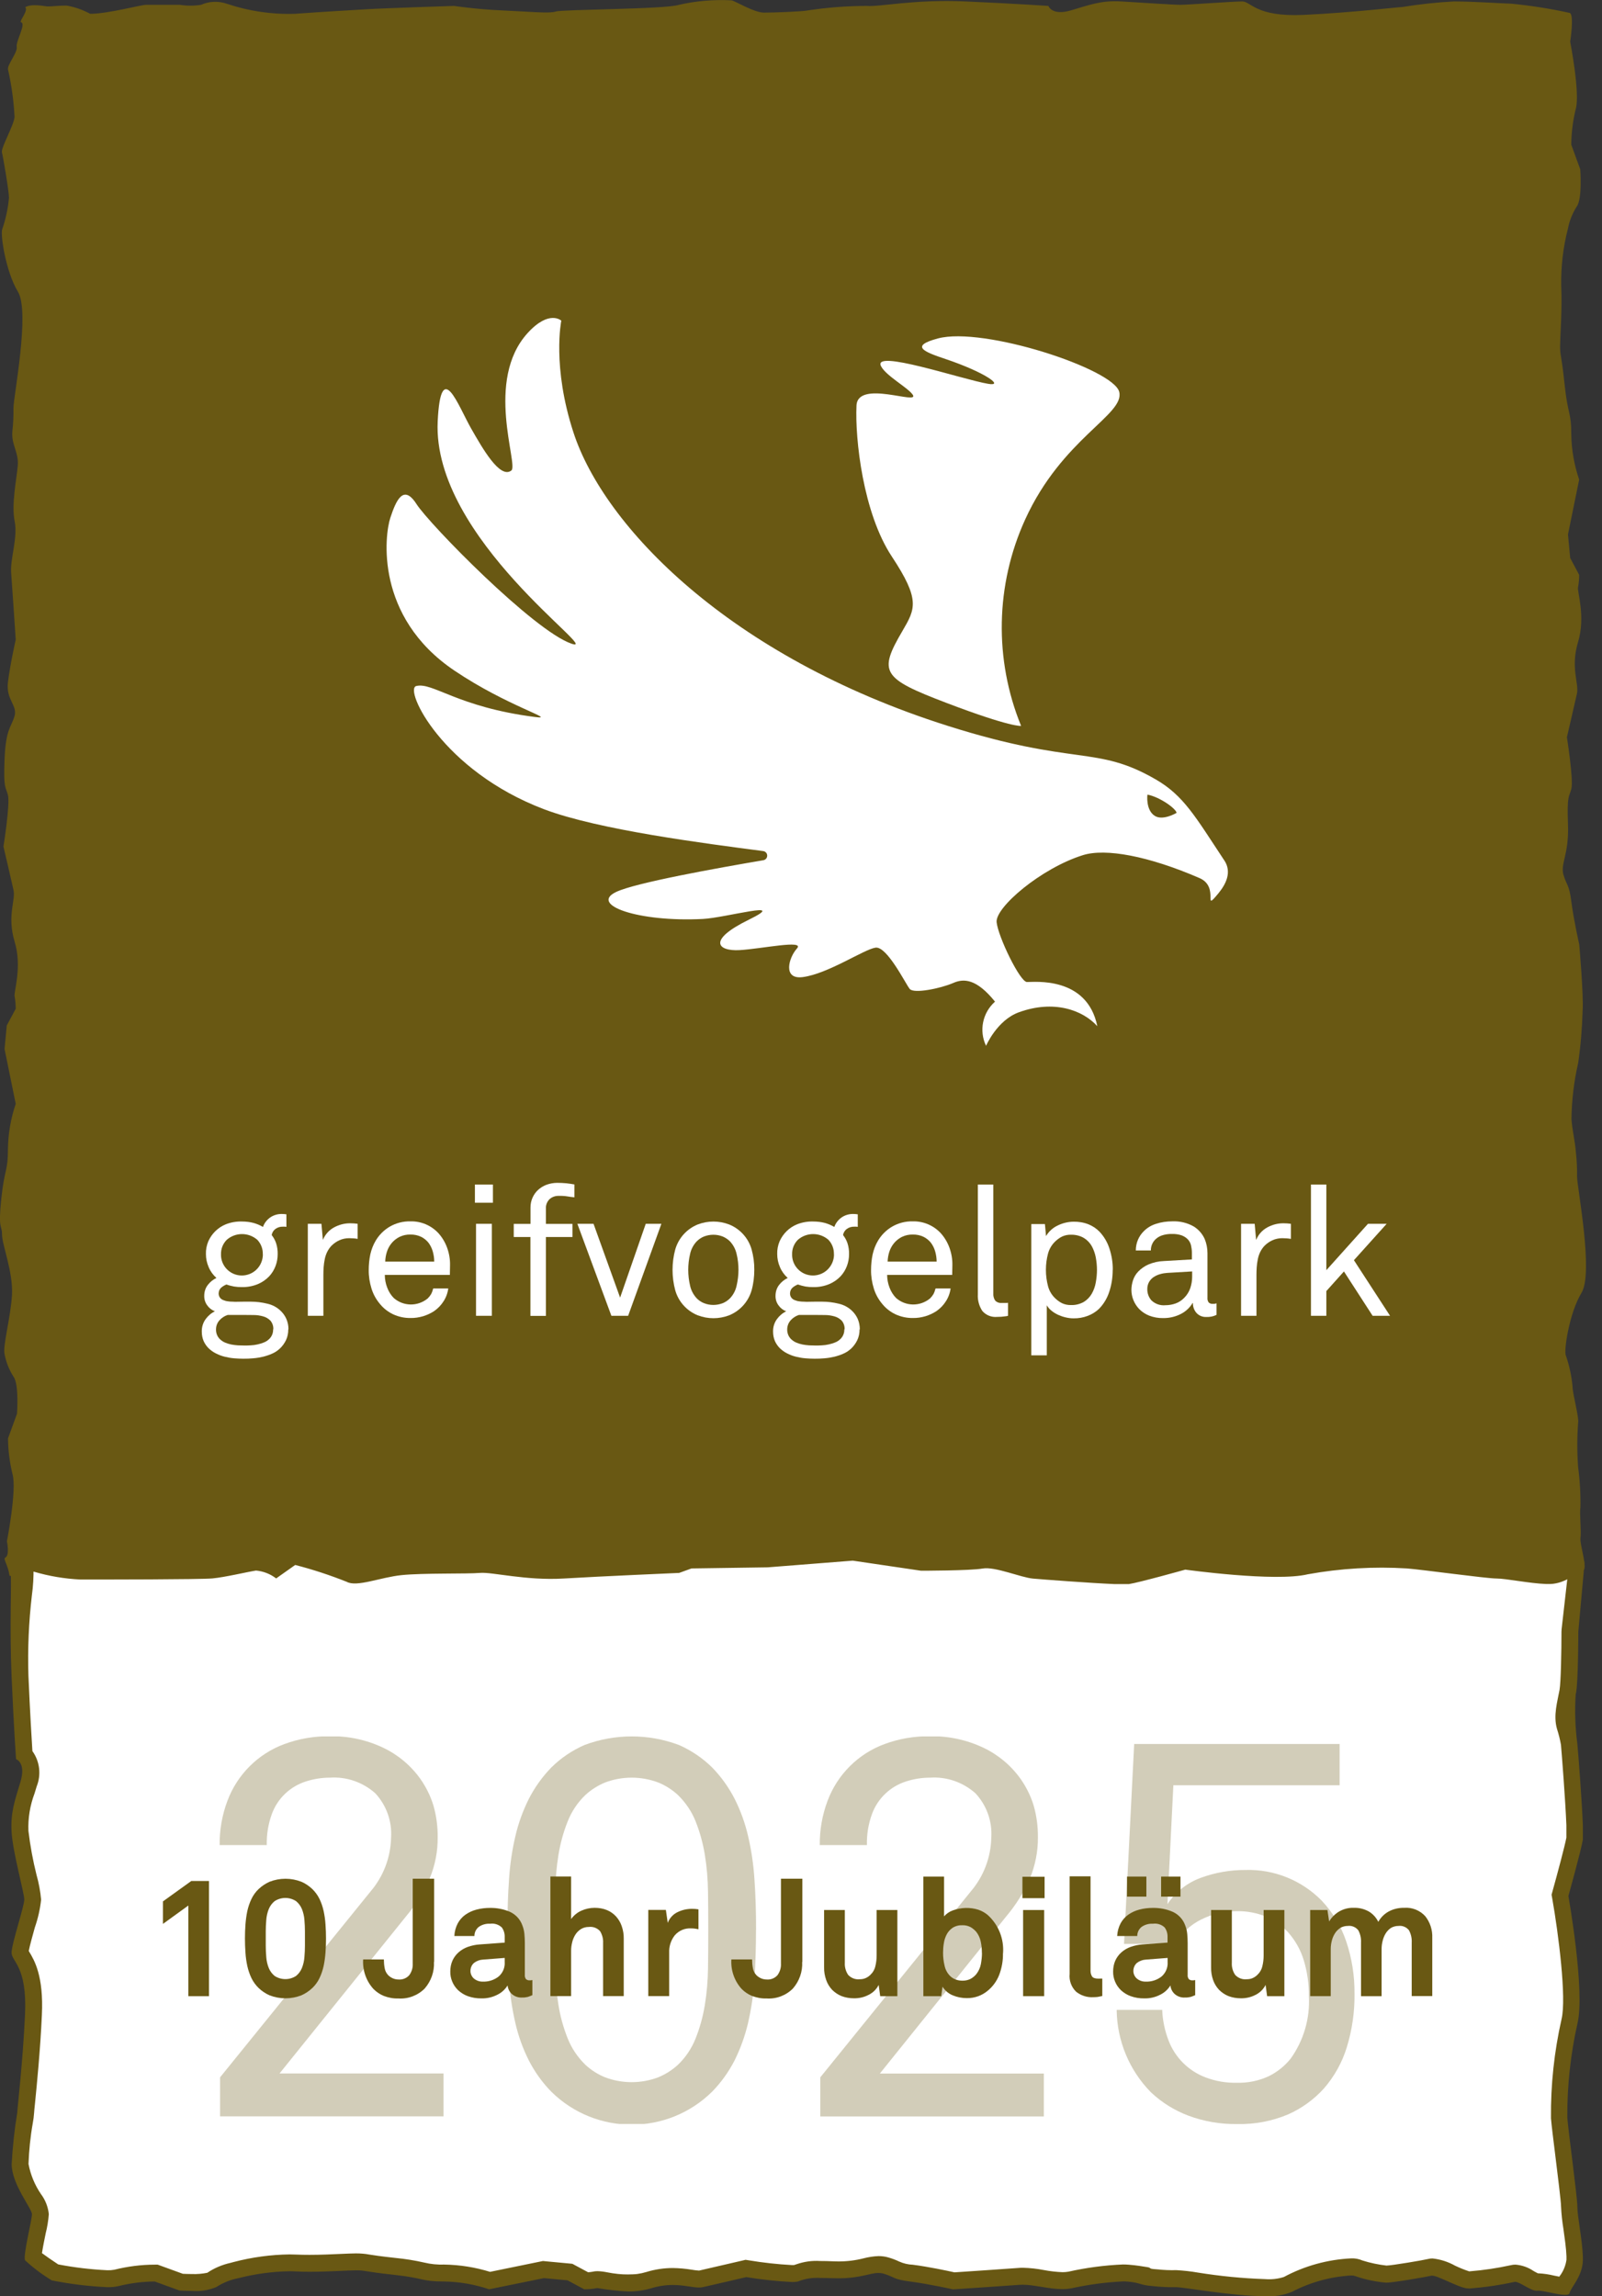 <?xml version="1.0" encoding="UTF-8"?>
<svg xmlns="http://www.w3.org/2000/svg" xmlns:xlink="http://www.w3.org/1999/xlink" id="Ebene_1_Kopie" viewBox="0 0 189.34 271.3">
  <rect x="0" y="0" width="189.34" height="271.3" fill="#333333" stroke="none"/>
  <defs>
    <style>.cls-1{fill:#fff;}.cls-2{fill:none;}.cls-3{opacity:.3;}.cls-4{fill:#695813;}.cls-5{clip-path:url(#clippath);}</style>
    <clipPath id="clippath">
      <rect class="cls-2" x="25.95" y="205.17" width="134.14" height="45.79"></rect>
    </clipPath>
  </defs>
  <polygon class="cls-1" points="2.38 184.26 185.93 184.26 185.44 211.3 185.5 213.47 185.42 214.75 185.11 235.86 185.19 241.5 184.83 246.83 185.64 269.44 173.13 268.8 171.58 269.28 169.28 268.25 159.33 268.41 149.14 270.03 120.89 269.11 103.83 268.25 57.86 269.05 43.33 267.55 38.39 267.47 31.53 267.94 25.16 268.76 21.28 269.16 18.55 268.76 5.11 268.05 2.18 250.22 3.83 232.83 2.63 230.51 3.11 227.97 3.08 223.14 2.38 184.26"></polygon>
  <path id="Pfad_12" class="cls-4" d="M186.79,181.71c.13-.66-.13-3.04,0-3.57.03-1.59-.06-3.18-.27-4.76-.13-1.76-.13-3.53,0-5.29.13-.53-.66-3.44-.66-4.23-.11-1.26-.38-2.5-.79-3.7-.27-.53.4-5.03,1.85-7.41s-.53-12.44-.53-13.76c.02-.93-.03-1.86-.13-2.78-.13-1.59-.4-2.38-.53-3.97.03-2.23.29-4.45.79-6.62.3-2.06.47-4.14.53-6.22.13-1.72-.4-7.81-.4-7.81,0,0-.66-2.91-.93-5.03s-.53-1.85-.93-3.18.66-2.38.53-5.95.13-3.18.4-4.23-.53-6.09-.53-6.09c0,0,.93-3.97,1.19-5.16s-.79-3.04.13-6.09-.13-5.96,0-6.48c.09-.48.13-.97.13-1.46l-1.06-1.99-.26-2.78,1.32-6.48c-.58-1.71-.9-3.49-.93-5.29,0-2.78-.4-2.25-.79-5.95s-.53-3.31-.53-4.5.26-4.5.13-7.15c-.04-2.27.22-4.55.79-6.75.18-.94.54-1.84,1.06-2.65.66-.93.4-4.37.4-4.37l-1.06-2.91c.01-1.43.19-2.85.53-4.23.53-1.85-.66-7.94-.66-7.94,0,0,.49-3.14-.04-3.4-2.3-.51-4.63-.87-6.97-1.1-.66,0-4.37-.26-6.75-.26-2.04.11-4.07.33-6.09.66-.4,0-5.95.66-11.64.93-5.69.26-6.22-1.59-7.28-1.59s-6.48.4-7.28.4-4.63-.26-7.01-.4-3.71.4-5.96,1.06-2.65-.53-2.65-.53c0,0-3.7-.26-9.79-.53s-10.19.66-11.64.53c-2.35,0-4.69.18-7.01.53-.53.13-3.97.26-5.16.26s-3.31-1.32-3.84-1.45c-2.09-.11-4.18.06-6.22.53-1.59.53-13.76.53-14.55.79s-3.31,0-6.35-.13-5.69-.53-5.69-.53c0,0-8.2.26-10.45.4s-4.63.26-8.34.53c-2.74.09-5.47-.32-8.07-1.19-.99-.34-2.08-.3-3.04.13-.83.13-1.68.13-2.51,0h-3.97c-.66,0-4.5,1.06-6.62,1.06-.87-.47-1.8-.8-2.78-.97-.93,0-1.73.1-2.26.1-.25,0-1.89-.38-2.65.1.46.29-.75,1.71-.49,1.77.66.13-.63,2.25-.5,2.9s-1.17,2.16-1.03,2.69c.42,1.85.68,3.74.77,5.63-.13,1.06-1.63,3.63-1.49,4.16s.83,4.57.83,5.36c-.11,1.26-.38,2.5-.79,3.7-.26.53.4,5.02,1.85,7.4s-.53,12.42-.53,13.74c.02.93-.03,1.85-.13,2.78-.13,1.59.77,2.43.64,4.02s-.77,4.57-.37,6.56-.54,4.41-.41,6.12.54,7.89.54,7.89c0,0-.66,2.91-.92,5.02s1.17,2.72.77,4.04-1.03,1.51-1.17,5.08.13,3.17.4,4.23-.53,6.08-.53,6.08c0,0,.93,3.96,1.19,5.15s-.79,3.04.13,6.08-.13,5.95,0,6.48c.09.48.13.97.13,1.45l-1.06,1.98-.26,2.78,1.32,6.48c-.58,1.7-.89,3.49-.92,5.29,0,2.78-.4,2.25-.79,5.95s.09,3.01.09,4.2,1.31,4.42,1.18,7.06-1.14,6.19-.87,7.11c.18.94.54,1.84,1.06,2.64.66.93.4,4.36.4,4.36l-1.06,2.91c.01,1.43.19,2.84.53,4.23.53,1.85-.66,7.93-.66,7.93,0,0,.35,1.65-.18,1.92-.32.16.29.79.49,2.16l.88.1,1.98-.59c1.79.53,3.64.84,5.5.93,2.65,0,14.16,0,15.61-.13s4.23-.79,5.16-.93c.87.08,1.69.4,2.38.93l2.25-1.59c2.07.53,4.1,1.2,6.09,1.99,1.19.66,3.97-.53,6.48-.79s7.81-.13,9.26-.26,5.42.93,9.92.66,13.63-.66,13.63-.66l1.46-.53,9-.13,10.06-.79,8.07,1.19s5.82,0,7.28-.26,4.5,1.06,5.95,1.19c1.15.1,6.77.53,9.65.65h1.68c1.21-.18,6.67-1.71,6.67-1.71,0,0,10.64,1.48,14.48.55,3.86-.7,7.8-.93,11.72-.69,1.72.13,9.39,1.19,10.59,1.19,1.12,0,3.89.58,5.87.65h.49c1.9-.07,3.18-1.45,3.83-1.57.66-.13-.4-3.18-.27-3.84"></path>
  <path id="Pfad_13" class="cls-1" d="M34.07,157.09c0,.43-.08.86-.27,1.26-.17.35-.39.66-.66.93-.27.26-.57.48-.91.63-.36.17-.73.29-1.11.39-.39.09-.78.16-1.18.19-.4.04-.79.05-1.18.05-.36,0-.73-.02-1.11-.05-.37-.03-.74-.1-1.11-.19-.36-.09-.7-.22-1.03-.39-.33-.16-.62-.38-.88-.63-.23-.24-.42-.51-.56-.82-.15-.35-.22-.73-.22-1.12-.01-.53.14-1.04.45-1.47.29-.4.66-.72,1.1-.93-.37-.14-.69-.39-.91-.71-.24-.32-.36-.72-.35-1.12,0-.46.13-.9.41-1.27.27-.36.63-.65,1.03-.84-.4-.36-.72-.8-.92-1.29-.21-.48-.32-1-.32-1.52-.02-.52.08-1.04.28-1.52.41-.92,1.16-1.65,2.09-2.02.6-.23,1.24-.34,1.88-.32.47,0,.93.05,1.38.17.39.11.76.26,1.11.47.16-.46.47-.85.87-1.13.4-.27.88-.41,1.36-.4.09,0,.17,0,.27.01s.18.02.27.03v1.48c-.06-.01-.13-.02-.19-.02h-.22c-.32-.01-.63.08-.89.27-.23.17-.39.43-.44.72.23.29.41.62.53.98.13.41.19.85.18,1.28,0,.96-.34,1.89-.99,2.6-.38.4-.84.72-1.34.93-.6.25-1.25.37-1.9.36-.31,0-.63-.02-.93-.07-.3-.06-.6-.13-.89-.24-.22.08-.41.2-.59.34-.19.15-.31.38-.33.62-.03.2.02.4.13.57.1.14.24.25.4.31.17.07.36.13.55.15.19.03.37.04.56.04.21.02.42.02.62.01.24,0,.48-.01.71-.01h.82c.66,0,1.31.08,1.96.24.62.14,1.19.45,1.63.9.26.26.47.57.62.91.16.38.25.8.24,1.21M32.3,157.08c.03-.38-.1-.75-.34-1.04-.24-.24-.53-.41-.85-.5-.36-.1-.73-.16-1.1-.16-.4,0-.77-.01-1.12-.01h-1.98c-.38.12-.71.34-.97.63-.27.3-.41.68-.41,1.08-.01.43.15.84.45,1.14.18.17.38.31.61.41.24.1.49.18.74.23.26.05.52.08.78.1.27.01.52.02.76.02.23,0,.48,0,.75-.02.27-.01.55-.05.82-.11.26-.06.52-.13.77-.24.23-.09.44-.23.62-.41.3-.29.46-.7.45-1.12M31.06,148.2c.02-.63-.21-1.25-.65-1.71-1.03-.9-2.58-.9-3.61,0-.45.45-.7,1.07-.68,1.71-.02.64.22,1.26.66,1.73.94,1,2.51,1.04,3.51.1.5-.47.78-1.14.78-1.83"></path>
  <path id="Pfad_14" class="cls-1" d="M42.28,146.38c-.16-.03-.33-.05-.5-.06s-.35-.02-.51-.02c-.4,0-.8.08-1.17.25-.33.15-.63.36-.89.61-.22.22-.39.47-.53.74-.14.28-.24.58-.3.89-.06.31-.11.63-.13.95-.02.32-.03.61-.03.9v4.83h-1.84v-10.87h1.61l.17,1.91c.26-.64.72-1.16,1.33-1.49.59-.32,1.25-.49,1.92-.48.29,0,.57.02.86.06v1.79Z"></path>
  <path id="Pfad_15" class="cls-1" d="M53.17,150.64h-7.69c0,.51.1,1.02.28,1.49.17.46.43.88.77,1.23,1.14,1.01,2.84,1.03,4.02.06.15-.15.28-.31.39-.49.12-.22.2-.45.26-.69h1.78c-.07.54-.26,1.06-.56,1.52-.29.46-.67.85-1.12,1.16-.4.26-.83.46-1.29.6-.48.14-.98.22-1.48.21-.72.01-1.42-.14-2.07-.44-.59-.28-1.12-.69-1.53-1.19-.46-.54-.81-1.16-1.02-1.84-.22-.71-.34-1.45-.33-2.2,0-.62.06-1.25.19-1.86.13-.57.34-1.12.64-1.62.4-.67.96-1.23,1.63-1.63.75-.44,1.6-.66,2.47-.64,1.25-.03,2.46.48,3.31,1.4.45.5.8,1.09,1.03,1.73.24.67.36,1.38.34,2.09l-.02,1.09ZM51.32,149.07c0-.41-.06-.81-.17-1.2-.1-.36-.27-.71-.49-1.01-.23-.3-.54-.55-.88-.72-.4-.19-.83-.28-1.27-.27-.45-.01-.89.08-1.3.28-.35.18-.67.43-.92.73-.25.3-.44.65-.56,1.02-.12.38-.19.77-.2,1.17h5.8Z"></path>
  <path id="Pfad_16" class="cls-1" d="M56.13,139.96h2.13v2.15h-2.13v-2.15ZM56.26,144.6h1.87v10.87h-1.87v-10.87Z"></path>
  <path id="Pfad_17" class="cls-1" d="M67.88,141.47c-.29-.03-.56-.06-.83-.11-.32-.05-.65-.07-.98-.06-.42-.02-.83.12-1.14.41-.28.29-.43.68-.41,1.07v1.83h3.14v1.55h-3.14v9.32h-1.83v-9.32h-1.97v-1.55h1.98v-1.93c0-.39.07-.78.23-1.14.15-.35.37-.67.65-.93.29-.27.63-.48,1-.62.41-.15.85-.23,1.29-.23.36,0,.71.02,1.06.05.33.04.65.08.96.14v1.52Z"></path>
  <path id="Pfad_18" class="cls-1" d="M74.24,155.47h-1.98l-4.02-10.87h1.91l3.14,8.72,3.03-8.72h1.85l-3.93,10.87Z"></path>
  <path id="Pfad_19" class="cls-1" d="M89.15,150.04c0,.82-.1,1.64-.32,2.43-.39,1.34-1.37,2.42-2.65,2.94-1.2.46-2.52.46-3.72,0-1.29-.52-2.27-1.61-2.65-2.94-.43-1.59-.43-3.26,0-4.85.39-1.34,1.37-2.42,2.65-2.94,1.2-.46,2.52-.46,3.72,0,1.29.52,2.27,1.61,2.65,2.94.22.79.33,1.61.32,2.43M87.28,150.04c0-.63-.07-1.26-.22-1.87-.12-.56-.4-1.08-.79-1.5-.24-.24-.52-.42-.83-.56-.72-.29-1.53-.29-2.26,0-.31.13-.59.32-.83.56-.4.42-.67.94-.79,1.5-.29,1.23-.29,2.51,0,3.74.12.56.4,1.08.79,1.5.24.24.52.43.83.56.72.29,1.53.29,2.26,0,.31-.13.59-.32.83-.56.4-.42.67-.94.79-1.5.14-.61.22-1.24.22-1.87"></path>
  <path id="Pfad_20" class="cls-1" d="M101.59,157.09c0,.43-.08.86-.27,1.26-.17.35-.39.66-.66.93-.27.26-.57.48-.91.63-.35.17-.73.29-1.11.39-.39.09-.78.16-1.18.19-.4.04-.79.05-1.18.05-.36,0-.73-.02-1.11-.05-.37-.03-.74-.1-1.11-.19-.36-.09-.7-.22-1.03-.39-.33-.16-.62-.38-.88-.63-.23-.24-.42-.51-.56-.82-.15-.35-.22-.73-.22-1.12-.01-.53.14-1.04.45-1.47.29-.4.66-.72,1.1-.93-.37-.14-.69-.39-.91-.71-.24-.32-.36-.72-.35-1.12,0-.46.13-.9.41-1.27.27-.36.63-.65,1.03-.84-.4-.36-.72-.8-.92-1.29-.21-.48-.32-1-.32-1.52-.02-.52.08-1.04.28-1.52.41-.92,1.16-1.65,2.09-2.02.6-.23,1.24-.34,1.88-.32.47,0,.93.05,1.39.17.39.11.76.27,1.11.47.16-.46.47-.85.87-1.13.4-.27.88-.41,1.36-.4.09,0,.18,0,.27.01s.18.02.27.03v1.48c-.06-.01-.13-.02-.19-.02h-.22c-.32-.01-.63.08-.89.27-.23.17-.39.43-.44.72.23.29.41.62.53.98.13.41.19.85.18,1.28,0,.96-.34,1.89-.99,2.6-.38.4-.84.72-1.34.93-.6.25-1.25.37-1.9.36-.31,0-.63-.02-.93-.07-.3-.06-.6-.14-.89-.24-.22.08-.41.2-.59.34-.19.15-.31.38-.33.62-.03.2.02.4.13.57.1.14.24.25.4.31.17.07.36.13.55.15.19.03.37.04.56.04.21.02.42.02.62.01.24,0,.48-.01.71-.01h.82c.66,0,1.31.08,1.96.24.62.14,1.19.45,1.63.9.26.26.47.57.62.91.16.38.24.8.24,1.21M99.82,157.08c.03-.38-.1-.75-.34-1.04-.24-.24-.53-.41-.85-.5-.36-.1-.73-.16-1.1-.16-.4,0-.77-.01-1.12-.01h-1.99c-.38.12-.71.34-.97.63-.27.3-.41.68-.41,1.08-.01.43.15.84.45,1.14.18.17.38.31.61.41.24.1.49.18.74.23.26.05.52.08.78.1.27.01.52.02.76.02.23,0,.48,0,.75-.02.27-.01.55-.05.82-.11.26-.06.52-.13.77-.24.23-.09.44-.23.62-.41.3-.29.46-.7.45-1.12M98.56,148.2c.02-.63-.21-1.25-.65-1.71-1.03-.9-2.58-.9-3.61,0-.45.45-.7,1.07-.68,1.71-.02.64.22,1.26.66,1.73.94,1,2.51,1.04,3.51.1.5-.48.79-1.14.78-1.83"></path>
  <path id="Pfad_21" class="cls-1" d="M112.54,150.64h-7.69c0,.51.1,1.02.28,1.49.17.46.43.88.77,1.23,1.14,1.01,2.84,1.03,4.02.06.15-.15.28-.31.39-.49.12-.22.2-.45.26-.69h1.78c-.07.54-.26,1.06-.56,1.52-.29.46-.67.85-1.12,1.16-.4.26-.83.46-1.29.6-.48.14-.98.22-1.48.21-.72.01-1.42-.14-2.07-.44-.59-.28-1.12-.69-1.53-1.19-.46-.54-.81-1.16-1.02-1.84-.22-.71-.34-1.45-.33-2.2,0-.62.06-1.25.19-1.86.13-.57.34-1.12.64-1.62.4-.67.96-1.23,1.63-1.63.75-.44,1.6-.66,2.47-.64,1.25-.03,2.46.48,3.31,1.4.45.5.8,1.09,1.03,1.73.24.67.36,1.38.34,2.09l-.02,1.09ZM110.7,149.07c0-.41-.06-.81-.17-1.2-.1-.36-.27-.71-.49-1.01-.23-.3-.54-.55-.88-.72-.4-.19-.83-.28-1.27-.27-.45-.01-.89.08-1.3.28-.35.18-.67.43-.92.73-.25.3-.44.65-.56,1.02-.12.38-.19.77-.2,1.17h5.8Z"></path>
  <path id="Pfad_22" class="cls-1" d="M119.14,155.47c-.1.03-.21.05-.32.06-.32.05-.64.07-.97.07-.66.06-1.3-.19-1.74-.69-.39-.58-.58-1.28-.54-1.98v-12.97h1.83v12.87c-.02.29.05.59.22.84.2.21.49.31.77.28h.6c.05,0,.1,0,.15-.02v1.55Z"></path>
  <path id="Pfad_23" class="cls-1" d="M131.51,150.04c0,.89-.13,1.78-.42,2.63-.25.76-.67,1.45-1.23,2.01-.37.34-.81.61-1.28.79-.54.21-1.12.31-1.71.3-.31,0-.61-.04-.91-.11-.31-.07-.6-.17-.89-.3-.28-.13-.55-.29-.78-.48-.23-.18-.42-.4-.57-.65v5.91h-1.83v-15.51h1.61l.13,1.42c.33-.55.81-.99,1.4-1.26.57-.28,1.21-.43,1.85-.44.6-.01,1.21.09,1.77.31.49.2.93.49,1.3.87.53.56.93,1.24,1.17,1.98.27.82.41,1.67.4,2.54M129.65,150.06c0-.5-.05-1-.14-1.49-.09-.47-.25-.92-.48-1.34-.23-.4-.55-.73-.95-.97-.46-.26-.98-.38-1.5-.37-.35-.01-.7.06-1.02.2-.27.13-.52.3-.74.5-.46.4-.79.93-.95,1.51-.34,1.27-.34,2.61,0,3.89.16.59.49,1.11.95,1.51.22.2.47.37.74.5.32.14.67.21,1.02.2.52.02,1.04-.11,1.5-.36.39-.24.72-.57.95-.97.24-.42.4-.87.48-1.34.09-.49.14-.99.14-1.49"></path>
  <path id="Pfad_24" class="cls-1" d="M143.78,155.36c-.18.09-.38.16-.58.2-.21.04-.41.06-.62.05-.44.02-.87-.15-1.17-.48-.28-.32-.43-.74-.42-1.17h-.04c-.33.56-.82,1.01-1.4,1.3-.65.33-1.36.49-2.09.48-.56.01-1.12-.09-1.64-.29-.43-.17-.83-.43-1.16-.76-.3-.31-.54-.67-.7-1.07-.16-.39-.24-.8-.24-1.22,0-.37.07-.74.18-1.1.13-.4.34-.76.63-1.06.34-.35.74-.63,1.19-.83.59-.25,1.22-.39,1.85-.41l3.3-.19v-.79c0-.29-.04-.58-.1-.86-.07-.31-.23-.59-.46-.8-.2-.18-.44-.32-.7-.41-.35-.11-.72-.16-1.08-.15-.42-.01-.83.05-1.22.18-.28.1-.54.26-.75.46-.35.34-.55.82-.54,1.31h-1.78c0-.45.09-.89.27-1.3.16-.36.39-.7.68-.98.4-.41.9-.7,1.45-.87.61-.2,1.26-.29,1.9-.29.88-.04,1.75.16,2.52.59.58.35,1.04.87,1.32,1.49.22.53.33,1.1.33,1.68v5.26c-.02.21.03.42.16.58.12.1.28.16.44.15h.15c.05,0,.1,0,.15-.02l.17-.04v1.36ZM140.88,150.23l-2.91.17c-.28.02-.56.06-.83.14-.27.07-.53.19-.77.34-.23.15-.42.35-.56.59-.15.27-.22.57-.21.88,0,.48.17.94.49,1.3.44.42,1.04.63,1.65.57.41,0,.82-.07,1.21-.21.39-.14.73-.37,1.02-.67.32-.32.56-.71.71-1.14.14-.43.22-.88.22-1.33v-.65Z"></path>
  <path id="Pfad_25" class="cls-1" d="M152.56,146.38c-.16-.03-.33-.05-.5-.06s-.35-.02-.51-.02c-.4,0-.8.08-1.17.25-.33.15-.63.36-.89.61-.22.22-.39.47-.53.74-.14.28-.24.58-.3.89-.06.31-.11.63-.13.95-.02.32-.03.61-.03.9v4.83h-1.82v-10.87h1.61l.17,1.91c.26-.64.72-1.16,1.33-1.49.59-.32,1.25-.49,1.92-.48.29,0,.57.02.86.06v1.79Z"></path>
  <path id="Pfad_26" class="cls-1" d="M162.23,155.47l-3.39-5.24-2.08,2.32v2.92h-1.82v-15.51h1.82v10.12l4.92-5.48h2.21l-3.87,4.3,4.27,6.57h-2.06Z"></path>
  <path id="Pfad_27" class="cls-1" d="M120.68,85.76c-3.2-7.84-3.03-16.66.48-24.37,4.39-9.64,11.8-12.38,11.12-15.09s-16.07-7.75-21.43-6.31c-3.32.89-1.72,1.56.93,2.44,4.66,1.57,7,3.26,5,2.92-3.11-.53-13.77-4.17-12.64-2.06.6,1.13,3.16,2.51,3.73,3.34.89,1.3-6.49-1.82-6.64,1.28-.19,3.97.78,12.71,4.17,17.84s2.79,6.18,1.26,8.8c-2.87,4.89-2.42,5.6,5.22,8.51s8.8,2.71,8.8,2.71"></path>
  <path id="Pfad_28" class="cls-1" d="M144.69,101.65c-3.42-5.17-4.78-7.64-8.1-9.56-7.08-4.09-9.39-1.51-24.59-6.33-25.92-8.21-40.61-23.63-44.21-34.62-2.57-7.83-1.45-13.25-1.45-13.25,0,0-1.42-1.34-3.97,1.45-5.12,5.61-1.07,15.57-1.93,16.25-1.35,1.06-3.46-2.7-4.74-4.93-1.55-2.71-3.6-8.52-3.97-.87-.66,13.88,19.66,27.57,15.83,26.27-4.45-1.5-16.79-14.09-18.34-16.51s-2.42-.39-3.09,1.64-1.85,11.69,7.57,18.04c6.27,4.23,12.25,5.84,9.55,5.49-9.22-1.18-12.1-4.15-14.06-3.66-1.46.37,3.06,9.99,15.12,14.56,6.46,2.44,18.97,4.03,25.89,4.94.3.04.51.31.47.61-.03.24-.21.43-.45.47-5.41.92-15.13,2.66-17.4,3.75-3.2,1.52,2.61,3.58,10.25,3.19,2.71-.14,10.35-2.32,5.41.1s-3.66,3.73-1.06,3.58,7.74-1.26,6.77-.19-1.72,3.69.68,3.38c3-.39,7.25-3.29,8.61-3.48s3.56,4.3,4.04,4.88,3.6-.04,5.15-.71c1.25-.55,2.75-.49,4.93,2.21-1.48,1.31-1.91,3.44-1.06,5.22,0,0,1.29-3.02,3.87-3.96,4.11-1.5,7.54-.29,9.28,1.64-1.21-5.95-7.5-5.2-8.32-5.22s-3.39-5.32-3.58-7.06,5.24-6.38,10.2-7.93c2.68-.84,7.76.1,13.78,2.71,2.44,1.06.27,4.18,2.25,1.78.89-1.09,1.59-2.5.68-3.87M139.05,96.05s-1.59.95-2.55.36c-1.11-.68-.9-2.52-.88-2.52,1.5.29,3.4,1.68,3.44,2.16"></path>
  <path id="Pfad_47" class="cls-4" d="M186.27,200.05c.27-1.45.27-7.27.27-7.27l.64-7.05.07-1.22-1.89.62.02.2-.82,7.22v.11s-.01.11-.01.11c0,2.34-.07,6.03-.23,6.91-.24,1.34-.76,3-.3,4.6.2.62.36,1.25.47,1.89.1,1.09.53,6.66.64,9.5v1.46c-.19,1-1.08,4.33-1.63,6.3l-.12.44.08.45c.74,4.19,1.7,11.76,1.1,14.25-.87,3.85-1.29,7.78-1.25,11.72.06.78.28,2.53.53,4.55.26,2.11.66,5.31.66,5.87.04.89.14,1.78.28,2.65.15,1.08.33,2.3.36,3.24v.41c-.1.71-.38,1.38-.82,1.95l-.03.04c-.22-.04-.46-.09-.65-.13-.58-.14-1.18-.23-1.78-.26h-.09c-.16-.08-.39-.2-.54-.29-.63-.43-1.36-.68-2.12-.74-.19,0-.38.02-.57.07-1.6.35-3.22.59-4.85.72h-.06c-.57-.19-1.12-.41-1.66-.67-.82-.46-1.73-.75-2.66-.85-.19,0-.38.02-.56.07-.56.14-4.24.76-4.88.77-.96-.11-1.92-.31-2.84-.6-.41-.18-.87-.27-1.32-.25-2.79.13-5.51.88-7.97,2.2-.72.23-1.47.31-2.22.25-2.66-.09-5.31-.35-7.93-.77-.85-.15-1.7-.24-2.56-.29-.74.02-1.48-.01-2.22-.09l-.4-.03c-.71-.06-.26-.15-.83-.24-.62-.1-1.27-.21-2.14-.28-.22-.02-.46-.03-.72-.03-2.17.09-4.33.38-6.44.85-.23.04-.47.06-.7.06-.74-.03-1.47-.11-2.2-.25-.82-.16-1.65-.25-2.48-.27-.17,0-.34,0-.51.02-1.48.11-6.35.44-7.58.52-.8-.18-3.11-.67-4.93-.9-.56-.02-1.1-.15-1.61-.38-.4-.19-.82-.35-1.24-.47-.39-.12-.79-.17-1.19-.17-.59.02-1.18.11-1.76.26-.97.25-1.96.37-2.96.37-.17,0-.35,0-.54-.01-.66-.03-1.21-.04-1.67-.04-.93-.06-1.87.07-2.76.38-.11.04-.2.07-.31.1-.03,0-.11,0-.24,0-1.71-.09-3.41-.28-5.1-.56l-.38-.06-.38.09s-3.92.91-5.11,1.18h-.03c-.28-.02-.56-.05-.83-.1-.74-.12-1.5-.19-2.25-.2-1.06,0-2.12.16-3.13.47-.7.21-1.42.31-2.15.3-.82-.01-1.65-.1-2.46-.26-.39-.08-.78-.13-1.17-.14-.2,0-.4.02-.6.07-.17.03-.33.05-.5.06l-1.51-.81-.35-.19-.4-.04-2.78-.26-.3-.03-.29.06-5.96,1.22c-1.75-.54-3.57-.83-5.41-.86-.8.03-1.61-.05-2.39-.24-1.1-.25-2.22-.43-3.35-.54-1.82-.2-2.62-.32-3.1-.4-.53-.1-1.06-.14-1.6-.14-.42,0-1.01.03-1.76.06-1.08.05-2.42.11-3.73.11-.57,0-1.08-.01-1.54-.03-.26-.01-.54-.02-.82-.02-2.22.03-4.42.33-6.57.89-.14.04-.28.08-.41.11-.98.22-1.91.61-2.74,1.17-.59.12-1.19.17-1.79.15-.45,0-.85-.02-1.1-.03l-2.64-.96-.33-.12h-.35c-1.61,0-3.21.21-4.78.6-.27.05-.55.07-.82.06-1.95-.09-3.89-.32-5.81-.69-.68-.45-1.44-.97-1.92-1.33.1-.67.31-1.71.44-2.34.19-.74.31-1.5.37-2.27-.09-.86-.41-1.68-.93-2.37-.73-1.07-1.23-2.28-1.47-3.56.06-1.61.22-3.21.5-4.79.08-.41.13-.83.16-1.24,0-.14.06-.66.11-1.16.2-2.01.62-6.2.81-10.42.22-4.62-.9-6.46-1.49-7.45l-.06-.1c.11-.62.49-1.95.72-2.79.37-1.06.62-2.16.74-3.28-.09-.98-.27-1.96-.54-2.91-.43-1.71-.75-3.45-.96-5.21-.06-1.51.19-3.01.72-4.42.08-.27.17-.55.26-.85.55-1.38.36-2.95-.51-4.16-.09-1.4-.28-4.56-.47-8.91-.1-3.17.04-6.35.41-9.51.15-1.08.21-2.17.19-3.26,0-.02-.67-.05-.67-.08h-1.33c0,.09-.71.58-.7.65.13,1.45-.15,6.2.11,12.28s.53,9.78.53,9.78c0,0,1.19.4.53,2.64s-1.19,3.57-1.06,5.95,1.5,7.21,1.5,8.01-1.5,5.21-1.5,6.27,1.85,1.59,1.59,7.27-.92,11.23-.92,11.63c-.33,2.01-.55,4.04-.66,6.08,0,2.38,2.4,5.26,2.4,5.92s-1.08,4.91-.82,5.44c.97.9,2.04,1.7,3.17,2.38,2.16.43,4.36.7,6.56.8.46.01.92-.03,1.37-.14,1.38-.34,2.8-.52,4.23-.53l2.91,1.06s.68.05,1.51.05c.97.08,1.95-.08,2.85-.45.8-.52,1.7-.88,2.64-1.06,1.97-.5,3.99-.78,6.02-.81.24,0,.48,0,.72.02.53.03,1.08.04,1.64.04,2.24,0,4.54-.17,5.5-.17,1.19,0,.79.13,4.49.53s3.17.79,5.95.79c1.8.03,3.58.34,5.29.92l6.48-1.32,2.78.26,1.98,1.06c.49,0,.97-.04,1.45-.13.04,0,.08-.01.12-.01,1.2.2,2.41.34,3.63.4.92,0,1.84-.12,2.72-.38.83-.26,1.69-.39,2.55-.39,1.32,0,2.32.3,3.08.3.15,0,.3-.01.45-.04,1.19-.26,5.15-1.19,5.15-1.19,1.79.29,3.6.49,5.41.58.22,0,.45-.01.67-.05.83-.34,1.73-.49,2.63-.43.42,0,.94.01,1.6.03.21,0,.42.01.61.01,2.56,0,3.69-.63,4.71-.63.21,0,.42.03.62.09,1.32.4,1.06.66,3.17.93s5.02.92,5.02.92c0,0,6.17-.41,7.89-.54.11,0,.23-.01.35-.01,1.37,0,3.09.52,4.68.52.37,0,.73-.03,1.09-.1,1.99-.44,4.02-.71,6.05-.81.2,0,.39,0,.55.02,1.59.13,1.38.4,2.97.53.92.1,1.85.15,2.78.13.97,0,6.6,1.06,10.49,1.06,1.11.08,2.23-.1,3.25-.53,2.15-1.12,4.52-1.77,6.94-1.91.15-.01.31,0,.46.06,1.2.42,2.44.68,3.7.79.79,0,4.83-.7,5.36-.83.03,0,.05,0,.08,0,.67,0,3.07,1.38,4.08,1.5.1.01.2.02.3.02,1.79-.14,3.58-.4,5.33-.78.03,0,.06-.01.08-.01.56,0,1.84,1.05,2.51,1.05.03,0,.07,0,.1,0,.05,0,.1-.01.14-.01.65,0,2.3.5,3.16.5.3,0,.5-.06.53-.22.13-.64,1.5-1.92,1.57-3.82v-.49c-.07-1.97-.65-4.74-.65-5.86,0-1.19-1.06-8.85-1.19-10.57-.02-3.73.38-7.46,1.2-11.1.93-3.83-1.07-15.07-1.07-15.07,0,0,1.52-5.46,1.71-6.66v-1.67c-.11-2.87-.54-8.49-.65-9.64-.26-1.97-.33-3.96-.19-5.95"></path>
  <g id="Gruppe_6" class="cls-3">
    <g id="Gruppe_5">
      <g class="cls-5">
        <g id="Gruppe_4">
          <path id="Pfad_49" class="cls-4" d="M26.01,250.07v-4.62l17.8-21.98c1.51-1.77,2.36-4.01,2.41-6.33.13-1.94-.55-3.84-1.87-5.26-1.47-1.3-3.39-1.97-5.35-1.84-.96,0-1.91.15-2.82.44-1.88.59-3.38,2.01-4.05,3.86-.43,1.18-.63,2.42-.6,3.67h-5.57c-.02-1.78.29-3.56.92-5.23,1.16-3.11,3.63-5.57,6.74-6.71,1.7-.63,3.51-.94,5.32-.92,2.2-.05,4.38.42,6.36,1.36,1.76.84,3.27,2.11,4.4,3.7.66.95,1.18,1.99,1.52,3.1.35,1.21.52,2.47.51,3.74.02,1.68-.3,3.35-.95,4.91-.71,1.62-1.65,3.12-2.79,4.47l-14.95,18.56h19.38v5.07h-26.41Z"></path>
          <path id="Pfad_50" class="cls-4" d="M89.35,228.03c0,2.11-.06,4.09-.19,5.92-.11,1.73-.37,3.44-.76,5.13-.36,1.51-.89,2.98-1.58,4.37-.7,1.36-1.59,2.61-2.66,3.7-5.27,5.19-13.73,5.19-19,0-1.07-1.09-1.96-2.34-2.66-3.7-.7-1.39-1.23-2.86-1.58-4.37-.39-1.69-.65-3.4-.76-5.13-.13-1.84-.19-3.81-.19-5.92,0-2.11.06-4.1.19-5.95.11-1.74.36-3.47.76-5.16.35-1.51.89-2.98,1.58-4.37.7-1.36,1.59-2.61,2.66-3.71,1.13-1.12,2.46-2.02,3.93-2.66,3.59-1.35,7.55-1.35,11.15,0,1.46.64,2.79,1.54,3.93,2.66,1.07,1.1,1.96,2.35,2.66,3.71.7,1.39,1.23,2.86,1.58,4.37.4,1.7.65,3.42.76,5.16.13,1.86.19,3.84.19,5.95M83.71,228.03c0-1.48-.01-2.99-.03-4.51-.02-1.47-.14-2.93-.38-4.39-.22-1.34-.58-2.65-1.08-3.91-.47-1.19-1.2-2.26-2.12-3.15-.68-.62-1.46-1.12-2.31-1.46-2.02-.76-4.25-.76-6.27,0-.85.35-1.63.84-2.31,1.46-.93.88-1.65,1.96-2.12,3.15-.5,1.26-.86,2.57-1.08,3.91-.24,1.45-.36,2.92-.38,4.39-.02,1.53-.03,3.03-.03,4.51,0,1.48.01,2.99.03,4.51.02,1.47.14,2.94.38,4.39.21,1.34.58,2.65,1.08,3.91.47,1.19,1.2,2.26,2.12,3.15.68.62,1.46,1.12,2.31,1.46,2.02.76,4.25.76,6.27,0,.85-.35,1.63-.84,2.31-1.46.93-.88,1.65-1.96,2.12-3.15.5-1.26.86-2.57,1.08-3.91.24-1.45.36-2.92.38-4.39.02-1.53.03-3.03.03-4.51"></path>
          <path id="Pfad_51" class="cls-4" d="M96.95,250.07v-4.62l17.8-21.98c1.51-1.77,2.36-4.01,2.41-6.33.13-1.94-.55-3.84-1.88-5.26-1.47-1.3-3.39-1.97-5.35-1.84-.96,0-1.91.15-2.82.44-1.88.59-3.38,2.02-4.05,3.86-.43,1.18-.63,2.42-.6,3.67h-5.57c-.02-1.78.29-3.56.92-5.23,1.16-3.11,3.63-5.57,6.74-6.71,1.7-.63,3.51-.94,5.32-.92,2.2-.05,4.38.42,6.37,1.36,1.76.84,3.27,2.11,4.4,3.7.66.95,1.18,1.99,1.52,3.1.35,1.21.52,2.47.51,3.74.02,1.68-.31,3.35-.95,4.91-.71,1.62-1.65,3.12-2.79,4.47l-14.94,18.57h19.38v5.07h-26.41Z"></path>
          <path id="Pfad_52" class="cls-4" d="M160.09,235.54c.03,2.15-.28,4.29-.91,6.35-.55,1.8-1.48,3.47-2.72,4.89-1.18,1.3-2.62,2.34-4.22,3.05-1.9.8-3.95,1.19-6.02,1.14-1.98.03-3.94-.31-5.79-1-1.63-.62-3.13-1.55-4.4-2.75-2.56-2.6-4.01-6.09-4.05-9.74h5.38c.05,1.25.31,2.48.76,3.64.77,2,2.36,3.58,4.37,4.34,1.17.44,2.42.66,3.67.63,1.32.04,2.64-.23,3.83-.79.99-.5,1.87-1.2,2.56-2.07,1.53-2.14,2.29-4.74,2.15-7.37.01-1.43-.19-2.85-.6-4.22-.37-1.24-1.01-2.37-1.87-3.34-.72-.76-1.58-1.38-2.53-1.81-1.12-.47-2.33-.7-3.55-.67-1.45,0-2.88.33-4.18.98-1.29.64-2.37,1.64-3.1,2.88h-6.02l1.2-23.62h24.28v4.88h-19.65l-.7,14.05c.94-1.43,2.32-2.52,3.93-3.11,1.7-.63,3.5-.94,5.32-.93,3.36-.1,6.62,1.22,8.98,3.62,1.31,1.39,2.31,3.04,2.91,4.85.66,1.97.99,4.04.97,6.12"></path>
        </g>
      </g>
    </g>
  </g>
  <path id="Pfad_53" class="cls-4" d="M22.26,235.86v-10.71l-3,2.17v-2.66l3.35-2.41h2.09v13.61h-2.44Z"></path>
  <path id="Pfad_54" class="cls-4" d="M38.53,229.05c0,.56-.02,1.12-.06,1.66-.04.53-.11,1.06-.22,1.59-.11.49-.27.97-.49,1.43-.21.44-.5.84-.85,1.17-.38.36-.82.65-1.29.86-1.21.47-2.55.47-3.76,0-.48-.21-.91-.5-1.29-.86-.35-.34-.64-.74-.85-1.17-.22-.46-.38-.94-.49-1.43-.11-.52-.19-1.05-.22-1.59-.04-.55-.06-1.1-.06-1.66s.02-1.12.06-1.66c.04-.53.11-1.06.22-1.59.11-.49.27-.97.49-1.43.21-.44.5-.84.85-1.17.38-.36.82-.65,1.29-.86,1.21-.47,2.55-.47,3.76,0,.48.21.91.5,1.29.86.35.34.64.74.85,1.17.22.46.38.93.49,1.43.11.52.19,1.05.22,1.59.04.55.06,1.1.06,1.66M36.04,228.21c0-.43-.02-.88-.06-1.35-.03-.44-.13-.87-.29-1.28-.15-.37-.39-.7-.7-.95-.77-.5-1.76-.5-2.53,0-.31.25-.55.58-.7.95-.16.41-.26.84-.29,1.28-.04.47-.06.92-.06,1.35v1.68c0,.43.02.88.06,1.35.03.44.13.87.29,1.28.15.37.39.7.7.95.77.5,1.76.5,2.53,0,.31-.25.55-.58.7-.95.16-.41.26-.84.29-1.28.04-.47.06-.92.06-1.35v-1.68Z"></path>
  <path id="Pfad_55" class="cls-4" d="M51.29,231.81c.06,1.15-.34,2.28-1.1,3.15-.82.82-1.96,1.25-3.11,1.17-.59.02-1.17-.09-1.72-.3-.46-.19-.88-.47-1.23-.83-.86-.95-1.29-2.21-1.21-3.48h2.45c0,.34.03.68.09,1.01.05.32.2.62.42.85.15.15.33.27.52.36.22.1.46.15.7.15.48.04.95-.15,1.27-.51.29-.4.44-.88.41-1.37v-10.03h2.53v9.83Z"></path>
  <path id="Pfad_56" class="cls-4" d="M62.92,235.74c-.18.08-.36.15-.54.21-.22.05-.45.08-.67.07-.45.03-.9-.13-1.23-.43-.28-.26-.45-.62-.49-1-.28.46-.69.84-1.17,1.08-.59.31-1.25.47-1.92.45-.55.01-1.09-.08-1.6-.26-.42-.15-.81-.39-1.15-.7-.3-.29-.54-.63-.7-1.02-.16-.38-.24-.79-.23-1.2,0-.44.08-.89.26-1.29.17-.37.42-.71.73-.98.32-.28.7-.5,1.1-.64.44-.15.89-.25,1.35-.28l2.99-.22v-.63c.02-.42-.1-.83-.34-1.16-.37-.35-.88-.51-1.38-.44-.48-.03-.95.1-1.34.37-.33.26-.52.66-.52,1.08h-2.37c.02-.52.16-1.03.4-1.49.22-.41.53-.76.91-1.03.4-.28.84-.48,1.31-.6.52-.14,1.06-.2,1.6-.2.8-.01,1.6.14,2.34.46.69.31,1.23.9,1.48,1.61.13.33.21.67.24,1.02.03.35.05.7.05,1.04v3.78c-.02.18.03.35.13.5.12.11.28.16.44.15.07,0,.15,0,.22-.02.03,0,.07,0,.1-.02v1.8ZM59.65,231.34l-2.58.2c-.37.02-.72.15-1.02.37-.52.43-.6,1.2-.18,1.72.05.06.1.12.17.17.29.23.64.35,1.01.34.68.03,1.34-.18,1.88-.6.5-.43.77-1.07.72-1.73v-.47Z"></path>
  <path id="Pfad_57" class="cls-4" d="M71.28,235.86v-6.28c.03-.49-.1-.97-.35-1.39-.33-.38-.83-.57-1.33-.51-.34,0-.67.08-.95.26-.27.17-.49.4-.66.67-.17.28-.3.59-.37.91-.08.32-.12.64-.12.97v5.36h-2.45v-14.13h2.45v5.03c.31-.43.73-.78,1.21-.99.49-.22,1.03-.34,1.57-.34.5,0,1,.08,1.46.27.41.17.78.43,1.08.76.3.34.53.73.67,1.16.16.47.24.96.23,1.45v6.79h-2.45Z"></path>
  <path id="Pfad_58" class="cls-4" d="M82.55,227.95c-.28-.06-.56-.1-.84-.1-.75-.05-1.47.25-1.96.82-.46.59-.69,1.31-.66,2.05v5.13h-2.47v-10.18h2.08l.22,1.53c.21-.56.63-1.02,1.16-1.27.53-.26,1.12-.39,1.71-.39.26,0,.51.02.76.06v2.35Z"></path>
  <path id="Pfad_59" class="cls-4" d="M94.81,231.81c.06,1.15-.34,2.28-1.1,3.15-.82.82-1.96,1.25-3.11,1.17-.59.02-1.17-.09-1.72-.3-.46-.19-.88-.47-1.23-.83-.86-.95-1.29-2.21-1.21-3.48h2.45c0,.34.03.68.09,1.01.05.32.2.62.42.85.15.15.33.27.52.36.22.1.46.15.7.15.48.04.95-.15,1.27-.51.29-.4.44-.88.41-1.37v-10.03h2.53v9.83Z"></path>
  <path id="Pfad_60" class="cls-4" d="M104.03,235.86l-.18-1.33c-.25.5-.66.91-1.16,1.16-.54.29-1.15.43-1.76.42-.5,0-1-.08-1.47-.26-.42-.17-.79-.42-1.11-.74-.31-.33-.55-.72-.7-1.15-.17-.48-.26-.98-.25-1.49v-6.79h2.45v6.24c-.03.5.11,1,.39,1.42.35.38.86.58,1.37.52.25,0,.5-.04.73-.15.19-.09.37-.21.52-.36.3-.28.51-.64.6-1.04.1-.41.15-.83.15-1.25v-5.38h2.45v10.18h-2.04Z"></path>
  <path id="Pfad_61" class="cls-4" d="M118.54,230.79c.02.88-.14,1.75-.45,2.57-.29.73-.76,1.38-1.37,1.87-.32.27-.69.48-1.09.63-.44.16-.91.24-1.38.23-.56,0-1.11-.11-1.62-.32-.51-.2-.94-.56-1.23-1.03l-.16,1.12h-2.11v-14.13h2.45v4.7c.28-.32.64-.57,1.05-.71.97-.35,2.03-.38,3.01-.07.4.14.76.34,1.09.61,1.28,1.15,1.95,2.83,1.82,4.54M116.05,230.75c0-.44-.04-.88-.13-1.31-.08-.42-.26-.82-.52-1.16-.19-.23-.42-.42-.67-.57-.3-.16-.63-.24-.97-.23-.41-.02-.82.08-1.17.3-.29.2-.54.47-.7.78-.17.33-.29.69-.34,1.06-.06.37-.09.75-.09,1.12,0,.51.06,1.02.18,1.52.1.48.34.92.7,1.26.18.16.38.29.61.37.26.1.54.14.82.14.34,0,.67-.07.97-.23.26-.15.49-.34.67-.57.26-.34.44-.74.52-1.16.08-.44.13-.88.13-1.32"></path>
  <path id="Pfad_62" class="cls-4" d="M120.84,221.75h2.62v2.53h-2.62v-2.53ZM120.92,225.68h2.49v10.18h-2.49v-10.18Z"></path>
  <path id="Pfad_63" class="cls-4" d="M130.28,235.84c-.25.05-.43.09-.54.11-.18.02-.36.03-.54.03-.73.04-1.44-.19-2.02-.65-.56-.55-.84-1.32-.76-2.1v-11.53h2.47v11.12c-.01.25.05.5.18.71.12.18.38.26.8.26.08,0,.16,0,.23-.01.06,0,.12,0,.18,0v2.06Z"></path>
  <path id="Pfad_64" class="cls-4" d="M141.26,235.74c-.18.08-.36.15-.54.21-.22.05-.45.08-.67.07-.45.03-.9-.13-1.23-.43-.28-.26-.45-.62-.49-1-.28.46-.69.84-1.17,1.08-.59.31-1.25.47-1.92.45-.55.01-1.09-.08-1.6-.26-.42-.15-.81-.39-1.15-.7-.3-.29-.54-.63-.7-1.02-.16-.38-.24-.79-.23-1.2,0-.44.08-.89.26-1.29.17-.37.42-.71.73-.98.32-.28.7-.5,1.1-.64.44-.15.89-.25,1.35-.28l2.99-.22v-.63c.02-.42-.1-.83-.34-1.16-.37-.35-.88-.51-1.38-.44-.48-.03-.95.1-1.34.37-.33.26-.52.66-.52,1.08h-2.37c.02-.52.16-1.03.4-1.49.22-.41.53-.76.91-1.03.4-.28.84-.48,1.31-.6.52-.14,1.06-.2,1.6-.2.8-.01,1.6.14,2.34.46.69.31,1.23.9,1.48,1.61.13.33.21.67.24,1.02.03.35.05.7.05,1.04v3.78c-.02.18.03.35.13.5.12.11.28.16.44.15.07,0,.15,0,.22-.02.03,0,.07,0,.1-.02v1.8ZM133.2,221.73h2.29v2.37h-2.29v-2.37ZM138,231.34l-2.58.2c-.37.02-.72.15-1.02.37-.52.43-.6,1.2-.18,1.72.05.06.1.12.17.17.29.23.64.35,1.01.34.68.03,1.34-.18,1.88-.6.5-.43.77-1.07.72-1.73v-.47ZM137.23,221.73h2.29v2.37h-2.29v-2.37Z"></path>
  <path id="Pfad_65" class="cls-4" d="M149.76,235.86l-.18-1.33c-.25.5-.66.91-1.16,1.16-.54.29-1.15.43-1.76.42-.5,0-1-.08-1.47-.26-.42-.17-.79-.42-1.11-.74-.31-.33-.55-.72-.7-1.15-.17-.48-.25-.98-.24-1.49v-6.79h2.45v6.24c-.03.5.11,1,.39,1.42.35.38.86.58,1.37.52.25,0,.5-.04.73-.15.19-.09.37-.21.52-.36.3-.28.51-.64.6-1.04.1-.41.15-.83.15-1.25v-5.38h2.45v10.18h-2.05Z"></path>
  <path id="Pfad_66" class="cls-4" d="M166.85,235.86v-6.32c.03-.51-.08-1.01-.32-1.46-.29-.38-.77-.58-1.24-.52-.32,0-.63.08-.9.24-.25.17-.46.39-.62.65-.17.28-.29.58-.36.89-.08.31-.12.64-.12.96v5.56h-2.43v-6.32c.03-.51-.08-1.01-.32-1.46-.29-.38-.77-.58-1.24-.52-.32,0-.63.08-.9.24-.25.17-.47.39-.63.65-.17.27-.3.58-.37.89-.08.31-.12.64-.12.96v5.56h-2.43v-10.18h2.04l.2,1.35c.29-.47.68-.87,1.16-1.16.53-.31,1.13-.47,1.74-.45.63-.02,1.25.13,1.8.44.48.29.87.72,1.11,1.22.29-.52.72-.95,1.24-1.23.56-.3,1.19-.44,1.83-.43.93-.07,1.85.3,2.48.99.58.73.87,1.64.83,2.57v6.87h-2.43Z"></path>
</svg>
